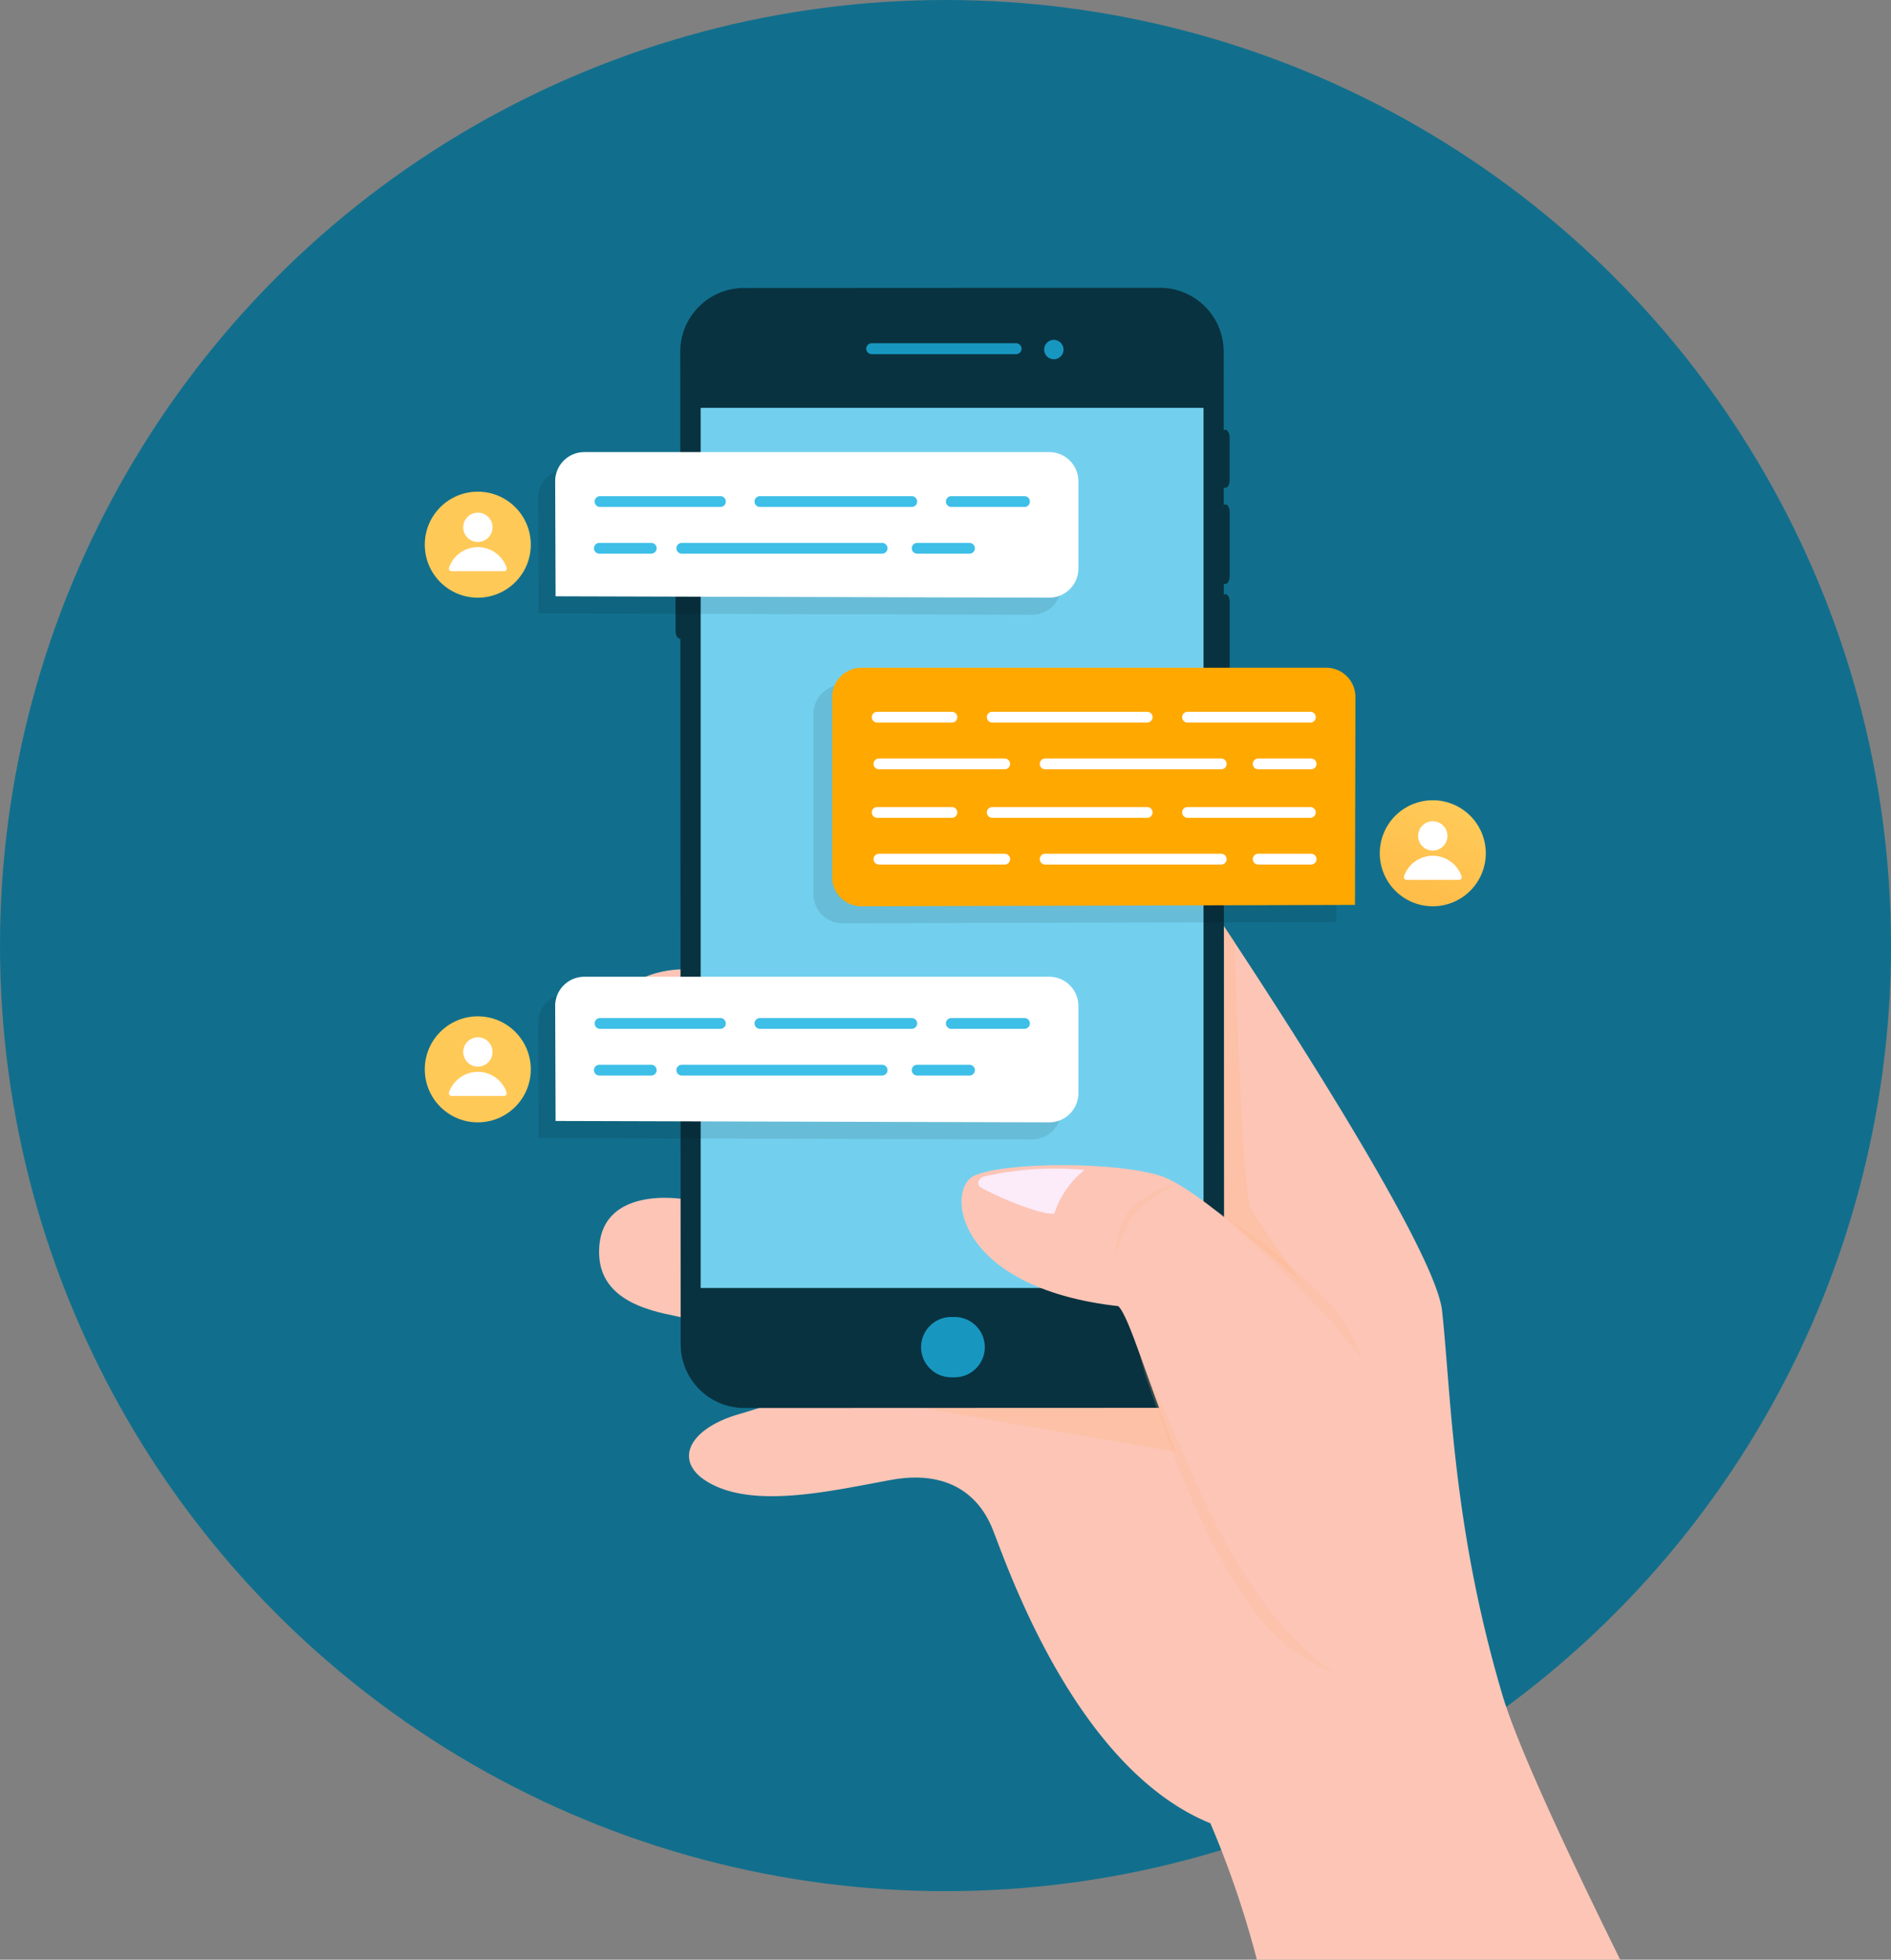 <svg xmlns="http://www.w3.org/2000/svg" xmlns:xlink="http://www.w3.org/1999/xlink" width="138" height="143" viewBox="0 0 138 143">
  <rect x="0" y="0" width="138" height="143" fill="#808080" stroke="none"/>
  <defs>
    <linearGradient id="linear-gradient" x1="-82.08" y1="0.704" x2="-81.691" y2="0.306" gradientUnits="objectBoundingBox">
      <stop offset="0" stop-color="#fcd7f9"/>
      <stop offset="1" stop-color="#fcebf9"/>
    </linearGradient>
    <linearGradient id="linear-gradient-2" x1="0.333" y1="0.885" x2="0.714" y2="0.008" gradientUnits="objectBoundingBox">
      <stop offset="0" stop-color="#ffbd49"/>
      <stop offset="1" stop-color="#ffcb5a"/>
    </linearGradient>
  </defs>
  <g id="Group_686" data-name="Group 686" transform="translate(-749 -542)">
    <circle id="Ellipse_103" data-name="Ellipse 103" cx="69" cy="69" r="69" transform="translate(749 542)" fill="#116f8d"/>
    <g id="Group_658" data-name="Group 658" transform="translate(184.901 99.041)">
      <path id="Path_1780" data-name="Path 1780" d="M661.051,598.131a71.307,71.307,0,0,0-3.392-9.953c-9.879-4.018-14.843-18.848-15.9-21.477s-3.413-4.3-7.377-3.583-9.295,1.983-12.7.513c-3.419-1.474-2.417-4.161,1.6-5.316s11.051-4.089,11.051-4.089l2.726-23.784s16.967-12.252,20.865-8.806c0,0,16.034,23.821,16.642,29.127.656,6,.756,15.765,4.409,28.068,1.037,3.492,4.363,10.731,8.589,19.3Z" transform="translate(-5.229 -12.172)" fill="#fcc5b6"/>
      <path id="Path_1781" data-name="Path 1781" d="M667.652,521.635s.571.846,1.5,2.252c.194,6.093.653,18.538,1.186,19.44.708,1.2,3.65,5.357,3.65,5.357s-5.314-4.617-7.628-6.481c-1.836-1.481-1.062-15.472-.667-21.176A2.886,2.886,0,0,1,667.652,521.635Z" transform="translate(-14.951 -12.173)" fill="#feb783" opacity="0.3" style="mix-blend-mode: multiply;isolation: isolate"/>
      <path id="Path_1782" data-name="Path 1782" d="M639.442,566.383l.121-1.064,17.734.191,1.835,5.014-20.98-3.614C638.946,566.59,639.442,566.383,639.442,566.383Z" transform="translate(-9.184 -21.621)" fill="#feb783" opacity="0.3" style="mix-blend-mode: multiply;isolation: isolate"/>
      <path id="Path_1783" data-name="Path 1783" d="M617.686,527.178s-4.719-.075-4.929,3.544,2.225,5.193,4.92,5.471l.811,0-.072-8.8Z" transform="translate(-3.764 -13.485)" fill="#fcc5b6"/>
      <path id="Path_1784" data-name="Path 1784" d="M617.444,548.47s-6.312-1.105-6.173,4.01c.105,4.005,5.158,4.319,6.349,4.7l1-.132-.421-8.234Z" transform="translate(-3.449 -18.005)" fill="#fcc5b6"/>
      <g id="Group_604" data-name="Group 604" transform="translate(613.397 463.959)">
        <path id="Path_1785" data-name="Path 1785" d="M653.8,463.959a4.658,4.658,0,0,1,4.653,4.649l.031,72.429a4.653,4.653,0,0,1-4.648,4.653l-30.357.012a4.653,4.653,0,0,1-4.653-4.648l-.031-72.427a4.653,4.653,0,0,1,4.646-4.653Z" transform="translate(-618.451 -463.959)" fill="#083240"/>
        <g id="Group_600" data-name="Group 600" transform="translate(0 16.373)">
          <path id="Path_1786" data-name="Path 1786" d="M618.361,493.46c0,.305.156.553.343.552s.341-.249.339-.555l0-8.131c0-.305-.154-.555-.342-.555s-.34.249-.341.555Z" transform="translate(-618.358 -484.772)" fill="#083240"/>
        </g>
        <g id="Group_601" data-name="Group 601" transform="translate(39.799 22.355)">
          <path id="Path_1787" data-name="Path 1787" d="M668.951,497.636c0,.3.144.554.321.554s.322-.249.322-.554l0-4.708c0-.3-.145-.553-.322-.553s-.321.249-.321.555Z" transform="translate(-668.948 -492.375)" fill="#083240"/>
        </g>
        <g id="Group_602" data-name="Group 602" transform="translate(39.797 15.803)">
          <path id="Path_1788" data-name="Path 1788" d="M668.948,489.307c0,.3.145.555.321.554s.321-.25.322-.554l0-4.708c0-.3-.146-.552-.322-.552s-.32.249-.32.553Z" transform="translate(-668.946 -484.047)" fill="#083240"/>
        </g>
        <g id="Group_603" data-name="Group 603" transform="translate(39.793 10.359)">
          <path id="Path_1789" data-name="Path 1789" d="M668.943,480.817c0,.3.145.554.322.552s.321-.25.32-.552l0-3.137c0-.3-.145-.554-.321-.553s-.321.249-.322.553Z" transform="translate(-668.941 -477.127)" fill="#083240"/>
        </g>
      </g>
      <path id="Path_1790" data-name="Path 1790" d="M619.1,541.114a4.444,4.444,0,0,0,4.432,4.43l30.356-.015a4.442,4.442,0,0,0,4.428-4.433l-.031-72.428a4.443,4.443,0,0,0-4.432-4.427l-30.357.013a4.441,4.441,0,0,0-4.427,4.432Z" transform="translate(-5.113 -0.06)" fill="#083240"/>
      <rect id="Rectangle_516" data-name="Rectangle 516" width="36.697" height="64.224" transform="translate(615.232 472.72)" fill="#72d0ee"/>
      <g id="Group_605" data-name="Group 605" transform="translate(627.312 467.766)">
        <path id="Path_1791" data-name="Path 1791" d="M647.385,469.5a.41.41,0,0,1-.417.4l-10.505,0a.409.409,0,0,1-.416-.4h0a.409.409,0,0,1,.416-.4l10.505,0a.41.41,0,0,1,.417.405Z" transform="translate(-636.046 -468.861)" fill="#1797c0"/>
        <path id="Path_1792" data-name="Path 1792" d="M653.966,469.5a.706.706,0,1,1-.706-.706A.709.709,0,0,1,653.966,469.5Z" transform="translate(-639.567 -468.798)" fill="#1797c0"/>
      </g>
      <g id="Group_606" data-name="Group 606" transform="translate(631.319 539.062)">
        <path id="Path_1793" data-name="Path 1793" d="M643.587,559.425a2.2,2.2,0,0,1,0,4.4h-.248a2.2,2.2,0,1,1,0-4.4Z" transform="translate(-641.14 -559.425)" fill="#1797c0"/>
      </g>
      <path id="Path_1794" data-name="Path 1794" d="M672.835,557.145s-9.86-9.907-13.451-11.035c-3.329-1.045-11.229-1.007-13.523-.024-2.184.936-1.5,8.194,10.469,9.543,1.749,1.738,5.365,20.092,15.514,27.174Z" transform="translate(-10.619 -17.358)" fill="#fcc5b6"/>
      <g id="Group_607" data-name="Group 607" transform="translate(647.277 541.888)">
        <path id="Path_1795" data-name="Path 1795" d="M664.927,570.888c2.369,5.629,5.741,11.834,10.712,15.3a13.913,13.913,0,0,1-5.064-3.524c-4.574-5.659-6.884-12.971-8.691-18.036l-.459-1.614S663.862,568.357,664.927,570.888Z" transform="translate(-661.425 -563.017)" fill="#feb783" opacity="0.2" style="mix-blend-mode: multiply;isolation: isolate"/>
      </g>
      <g id="Group_608" data-name="Group 608" transform="translate(652.712 531.214)">
        <path id="Path_1796" data-name="Path 1796" d="M679.091,560.3l-1.585-1.949h0a86.8,86.8,0,0,0-9.173-8.9,48.86,48.86,0,0,1,4.7,3.366,37.452,37.452,0,0,1,3.8,3.61A11.255,11.255,0,0,1,679.091,560.3Z" transform="translate(-668.333 -549.45)" fill="#feb783" opacity="0.2" style="mix-blend-mode: multiply;isolation: isolate"/>
      </g>
      <path id="Path_1797" data-name="Path 1797" d="M646.836,546.24a23.28,23.28,0,0,1,7.355-.48,6.8,6.8,0,0,0-2.2,3.181c-.934.123-4.024-1.148-5.373-1.912C646.274,546.8,646.487,546.348,646.836,546.24Z" transform="translate(-10.952 -17.426)" fill="url(#linear-gradient)"/>
      <g id="Group_609" data-name="Group 609" transform="translate(645.462 529.431)">
        <path id="Path_1798" data-name="Path 1798" d="M663.41,547.222s-2.545,1.305-3.332,2.7a26.218,26.218,0,0,0-.961,2.478,7.271,7.271,0,0,1,.688-2.768c.817-1.651,3.384-2.438,3.48-2.452Z" transform="translate(-659.118 -547.183)" fill="#feb783" opacity="0.2" style="mix-blend-mode: multiply;isolation: isolate"/>
      </g>
      <g id="Group_613" data-name="Group 613" transform="translate(595.099 478.837)">
        <g id="Group_611" data-name="Group 611">
          <g id="Group_610" data-name="Group 610">
            <circle id="Ellipse_121" data-name="Ellipse 121" cx="3.868" cy="3.868" r="3.868" fill="#ffc957"/>
          </g>
        </g>
        <g id="Group_612" data-name="Group 612" transform="translate(1.76 1.531)">
          <path id="Path_1799" data-name="Path 1799" d="M600.8,485.886a1.069,1.069,0,1,1-1.069-1.069A1.069,1.069,0,0,1,600.8,485.886Z" transform="translate(-597.617 -484.817)" fill="#fff"/>
          <path id="Path_1800" data-name="Path 1800" d="M601.542,489.5a2.231,2.231,0,0,0-2.094-1.486h-.007a2.229,2.229,0,0,0-2.093,1.486.2.2,0,0,0,.212.274h3.768A.2.2,0,0,0,601.542,489.5Z" transform="translate(-597.335 -485.5)" fill="#fff"/>
        </g>
      </g>
      <path id="Path_1801" data-name="Path 1801" d="M643.793,489.284a2.13,2.13,0,0,1-2.125,2.124l-36.028-.1c0-.426-.032-8.4-.032-8.4a2.13,2.13,0,0,1,2.124-2.124h33.936a2.13,2.13,0,0,1,2.125,2.124Z" transform="translate(-2.242 -3.59)" opacity="0.1" style="mix-blend-mode: multiply;isolation: isolate"/>
      <path id="Path_1802" data-name="Path 1802" d="M645.376,487.7a2.13,2.13,0,0,1-2.125,2.124l-36.028-.1c0-.426-.031-8.4-.031-8.4a2.13,2.13,0,0,1,2.124-2.124h33.936a2.13,2.13,0,0,1,2.125,2.124Z" transform="translate(-2.579 -3.252)" fill="#fff"/>
      <g id="Group_620" data-name="Group 620" transform="translate(607.445 479.165)">
        <g id="Group_614" data-name="Group 614" transform="translate(25.684)">
          <path id="Path_1803" data-name="Path 1803" d="M643.833,484.075h5.342a.393.393,0,1,0,0-.787h-5.342a.393.393,0,1,0,0,.787Z" transform="translate(-643.44 -483.288)" fill="#3ebfe8"/>
        </g>
        <g id="Group_615" data-name="Group 615" transform="translate(11.719)">
          <path id="Path_1804" data-name="Path 1804" d="M626.082,484.075h11.08a.393.393,0,1,0,0-.787h-11.08a.393.393,0,1,0,0,.787Z" transform="translate(-625.689 -483.288)" fill="#3ebfe8"/>
        </g>
        <g id="Group_616" data-name="Group 616" transform="translate(0.05)">
          <path id="Path_1805" data-name="Path 1805" d="M611.249,484.075h8.785a.393.393,0,1,0,0-.787h-8.785a.393.393,0,1,0,0,.787Z" transform="translate(-610.856 -483.288)" fill="#3ebfe8"/>
        </g>
        <g id="Group_617" data-name="Group 617" transform="translate(23.193 3.409)">
          <path id="Path_1806" data-name="Path 1806" d="M640.667,488.408h3.819a.393.393,0,1,0,0-.787h-3.819a.393.393,0,0,0,0,.787Z" transform="translate(-640.274 -487.621)" fill="#3ebfe8"/>
        </g>
        <g id="Group_618" data-name="Group 618" transform="translate(6.017 3.409)">
          <path id="Path_1807" data-name="Path 1807" d="M618.833,488.408h14.619a.393.393,0,1,0,0-.787H618.833a.393.393,0,0,0,0,.787Z" transform="translate(-618.44 -487.621)" fill="#3ebfe8"/>
        </g>
        <g id="Group_619" data-name="Group 619" transform="translate(0 3.409)">
          <path id="Path_1808" data-name="Path 1808" d="M611.185,488.408h3.787a.393.393,0,0,0,0-.787h-3.787a.393.393,0,0,0,0,.787Z" transform="translate(-610.792 -487.621)" fill="#3ebfe8"/>
        </g>
      </g>
      <g id="Group_627" data-name="Group 627" transform="translate(607.445 517.293)">
        <g id="Group_621" data-name="Group 621" transform="translate(25.684)">
          <path id="Path_1809" data-name="Path 1809" d="M643.833,532.541h5.342a.393.393,0,1,0,0-.787h-5.342a.393.393,0,1,0,0,.787Z" transform="translate(-643.44 -531.754)" fill="#3ebfe8"/>
        </g>
        <g id="Group_622" data-name="Group 622" transform="translate(11.719)">
          <path id="Path_1810" data-name="Path 1810" d="M626.082,532.541h11.08a.393.393,0,1,0,0-.787h-11.08a.393.393,0,1,0,0,.787Z" transform="translate(-625.689 -531.754)" fill="#3ebfe8"/>
        </g>
        <g id="Group_623" data-name="Group 623" transform="translate(0.05)">
          <path id="Path_1811" data-name="Path 1811" d="M611.249,532.541h8.785a.393.393,0,1,0,0-.787h-8.785a.393.393,0,1,0,0,.787Z" transform="translate(-610.856 -531.754)" fill="#3ebfe8"/>
        </g>
        <g id="Group_624" data-name="Group 624" transform="translate(23.193 3.409)">
          <path id="Path_1812" data-name="Path 1812" d="M640.667,536.874h3.819a.393.393,0,1,0,0-.787h-3.819a.393.393,0,0,0,0,.787Z" transform="translate(-640.274 -536.087)" fill="#3ebfe8"/>
        </g>
        <g id="Group_625" data-name="Group 625" transform="translate(6.017 3.409)">
          <path id="Path_1813" data-name="Path 1813" d="M618.833,536.874h14.619a.393.393,0,1,0,0-.787H618.833a.393.393,0,0,0,0,.787Z" transform="translate(-618.44 -536.087)" fill="#3ebfe8"/>
        </g>
        <g id="Group_626" data-name="Group 626" transform="translate(0 3.409)">
          <path id="Path_1814" data-name="Path 1814" d="M611.185,536.874h3.787a.393.393,0,0,0,0-.787h-3.787a.393.393,0,0,0,0,.787Z" transform="translate(-610.792 -536.087)" fill="#3ebfe8"/>
        </g>
      </g>
      <g id="Group_631" data-name="Group 631" transform="translate(595.099 517.122)">
        <g id="Group_629" data-name="Group 629" transform="translate(0 0)">
          <g id="Group_628" data-name="Group 628">
            <circle id="Ellipse_122" data-name="Ellipse 122" cx="3.868" cy="3.868" r="3.868" fill="#ffc957"/>
          </g>
        </g>
        <g id="Group_630" data-name="Group 630" transform="translate(1.76 1.532)">
          <path id="Path_1815" data-name="Path 1815" d="M600.8,534.553a1.069,1.069,0,1,1-1.069-1.069A1.068,1.068,0,0,1,600.8,534.553Z" transform="translate(-597.617 -533.484)" fill="#fff"/>
          <path id="Path_1816" data-name="Path 1816" d="M601.542,538.17a2.231,2.231,0,0,0-2.094-1.486h-.007a2.229,2.229,0,0,0-2.093,1.486.2.2,0,0,0,.212.273h3.768A.2.2,0,0,0,601.542,538.17Z" transform="translate(-597.335 -534.166)" fill="#fff"/>
        </g>
      </g>
      <path id="Path_1817" data-name="Path 1817" d="M643.793,537.95a2.13,2.13,0,0,1-2.125,2.124l-36.028-.1c0-.426-.032-8.4-.032-8.4a2.13,2.13,0,0,1,2.124-2.124h33.936a2.13,2.13,0,0,1,2.125,2.124Z" transform="translate(-2.242 -13.97)" opacity="0.1" style="mix-blend-mode: multiply;isolation: isolate"/>
      <path id="Path_1818" data-name="Path 1818" d="M645.376,536.367a2.13,2.13,0,0,1-2.125,2.124l-36.028-.1c0-.426-.031-8.4-.031-8.4a2.13,2.13,0,0,1,2.124-2.124h33.936A2.13,2.13,0,0,1,645.376,530Z" transform="translate(-2.579 -13.633)" fill="#fff"/>
      <path id="Path_1819" data-name="Path 1819" d="M631.151,516.069a2.131,2.131,0,0,0,2.125,2.124l36.028-.1c0-.426.032-15.183.032-15.183a2.13,2.13,0,0,0-2.125-2.124H633.276a2.131,2.131,0,0,0-2.125,2.124Z" transform="translate(-7.69 -7.856)" opacity="0.1" style="mix-blend-mode: multiply;isolation: isolate"/>
      <path id="Path_1820" data-name="Path 1820" d="M632.891,514.487a2.13,2.13,0,0,0,2.125,2.123l36.028-.1c0-.426.032-15.183.032-15.183a2.13,2.13,0,0,0-2.125-2.124H635.016a2.13,2.13,0,0,0-2.125,2.124Z" transform="translate(-8.061 -7.518)" fill="#ffa800"/>
      <g id="Group_646" data-name="Group 646" transform="translate(627.72 494.899)">
        <g id="Group_638" data-name="Group 638">
          <g id="Group_632" data-name="Group 632">
            <path id="Path_1821" data-name="Path 1821" d="M642.412,503.288h-5.453a.393.393,0,0,0,0,.787h5.453a.393.393,0,1,0,0-.787Z" transform="translate(-636.565 -503.288)" fill="#fff"/>
          </g>
          <g id="Group_633" data-name="Group 633" transform="translate(8.397)">
            <path id="Path_1822" data-name="Path 1822" d="M658.94,503.288H647.632a.393.393,0,0,0,0,.787H658.94a.393.393,0,1,0,0-.787Z" transform="translate(-647.239 -503.288)" fill="#fff"/>
          </g>
          <g id="Group_634" data-name="Group 634" transform="translate(22.649)">
            <path id="Path_1823" data-name="Path 1823" d="M674.714,503.288h-8.966a.393.393,0,1,0,0,.787h8.966a.393.393,0,1,0,0-.787Z" transform="translate(-665.355 -503.288)" fill="#fff"/>
          </g>
          <g id="Group_635" data-name="Group 635" transform="translate(0.131 3.409)">
            <path id="Path_1824" data-name="Path 1824" d="M646.3,507.621h-9.178a.393.393,0,1,0,0,.787H646.3a.393.393,0,1,0,0-.787Z" transform="translate(-636.731 -507.621)" fill="#fff"/>
          </g>
          <g id="Group_636" data-name="Group 636" transform="translate(12.259 3.409)">
            <path id="Path_1825" data-name="Path 1825" d="M665.39,507.621H652.541a.393.393,0,0,0,0,.787H665.39a.393.393,0,0,0,0-.787Z" transform="translate(-652.148 -507.621)" fill="#fff"/>
          </g>
          <g id="Group_637" data-name="Group 637" transform="translate(27.801 3.409)">
            <path id="Path_1826" data-name="Path 1826" d="M676.162,507.621H672.3a.393.393,0,1,0,0,.787h3.865a.393.393,0,0,0,0-.787Z" transform="translate(-671.904 -507.621)" fill="#fff"/>
          </g>
        </g>
        <g id="Group_645" data-name="Group 645" transform="translate(0 6.95)">
          <g id="Group_639" data-name="Group 639">
            <path id="Path_1827" data-name="Path 1827" d="M642.412,512.122h-5.453a.393.393,0,0,0,0,.787h5.453a.393.393,0,1,0,0-.787Z" transform="translate(-636.565 -512.122)" fill="#fff"/>
          </g>
          <g id="Group_640" data-name="Group 640" transform="translate(8.397)">
            <path id="Path_1828" data-name="Path 1828" d="M658.94,512.122H647.632a.393.393,0,0,0,0,.787H658.94a.393.393,0,1,0,0-.787Z" transform="translate(-647.239 -512.122)" fill="#fff"/>
          </g>
          <g id="Group_641" data-name="Group 641" transform="translate(22.649)">
            <path id="Path_1829" data-name="Path 1829" d="M674.714,512.122h-8.966a.393.393,0,1,0,0,.787h8.966a.393.393,0,1,0,0-.787Z" transform="translate(-665.355 -512.122)" fill="#fff"/>
          </g>
          <g id="Group_642" data-name="Group 642" transform="translate(0.131 3.409)">
            <path id="Path_1830" data-name="Path 1830" d="M646.3,516.455h-9.178a.393.393,0,1,0,0,.787H646.3a.393.393,0,1,0,0-.787Z" transform="translate(-636.731 -516.455)" fill="#fff"/>
          </g>
          <g id="Group_643" data-name="Group 643" transform="translate(12.259 3.409)">
            <path id="Path_1831" data-name="Path 1831" d="M665.39,516.455H652.541a.393.393,0,0,0,0,.787H665.39a.393.393,0,0,0,0-.787Z" transform="translate(-652.148 -516.455)" fill="#fff"/>
          </g>
          <g id="Group_644" data-name="Group 644" transform="translate(27.801 3.409)">
            <path id="Path_1832" data-name="Path 1832" d="M676.162,516.455H672.3a.393.393,0,1,0,0,.787h3.865a.393.393,0,0,0,0-.787Z" transform="translate(-671.904 -516.455)" fill="#fff"/>
          </g>
        </g>
      </g>
      <g id="Group_650" data-name="Group 650" transform="translate(664.792 501.355)">
        <g id="Group_648" data-name="Group 648">
          <g id="Group_647" data-name="Group 647">
            <path id="Path_1833" data-name="Path 1833" d="M683.688,515.363a3.868,3.868,0,1,0,3.867-3.868A3.868,3.868,0,0,0,683.688,515.363Z" transform="translate(-683.688 -511.495)" fill="url(#linear-gradient-2)"/>
          </g>
        </g>
        <g id="Group_649" data-name="Group 649" transform="translate(1.758 1.531)">
          <path id="Path_1834" data-name="Path 1834" d="M687.244,514.51a1.07,1.07,0,1,0,1.07-1.069A1.07,1.07,0,0,0,687.244,514.51Z" transform="translate(-686.205 -513.441)" fill="#fff"/>
          <path id="Path_1835" data-name="Path 1835" d="M685.935,518.128a2.228,2.228,0,0,1,2.094-1.486h.006a2.228,2.228,0,0,1,2.094,1.486.2.2,0,0,1-.213.273h-3.768A.2.2,0,0,1,685.935,518.128Z" transform="translate(-685.923 -514.124)" fill="#fff"/>
        </g>
      </g>
      <g id="Group_657" data-name="Group 657" transform="translate(607.445 517.247)">
        <g id="Group_651" data-name="Group 651" transform="translate(25.684 0)">
          <path id="Path_1836" data-name="Path 1836" d="M643.833,532.483h5.342a.393.393,0,1,0,0-.787h-5.342a.393.393,0,1,0,0,.787Z" transform="translate(-643.44 -531.696)" fill="#3ebfe8"/>
        </g>
        <g id="Group_652" data-name="Group 652" transform="translate(11.719 0)">
          <path id="Path_1837" data-name="Path 1837" d="M626.082,532.483h11.08a.393.393,0,1,0,0-.787h-11.08a.393.393,0,1,0,0,.787Z" transform="translate(-625.689 -531.696)" fill="#3ebfe8"/>
        </g>
        <g id="Group_653" data-name="Group 653" transform="translate(0.05 0)">
          <path id="Path_1838" data-name="Path 1838" d="M611.249,532.483h8.785a.393.393,0,1,0,0-.787h-8.785a.393.393,0,1,0,0,.787Z" transform="translate(-610.856 -531.696)" fill="#3ebfe8"/>
        </g>
        <g id="Group_654" data-name="Group 654" transform="translate(23.193 3.409)">
          <path id="Path_1839" data-name="Path 1839" d="M640.667,536.816h3.819a.393.393,0,1,0,0-.787h-3.819a.393.393,0,0,0,0,.787Z" transform="translate(-640.274 -536.029)" fill="#3ebfe8"/>
        </g>
        <g id="Group_655" data-name="Group 655" transform="translate(6.017 3.409)">
          <path id="Path_1840" data-name="Path 1840" d="M618.833,536.816h14.619a.393.393,0,1,0,0-.787H618.833a.393.393,0,0,0,0,.787Z" transform="translate(-618.44 -536.029)" fill="#3ebfe8"/>
        </g>
        <g id="Group_656" data-name="Group 656" transform="translate(0 3.409)">
          <path id="Path_1841" data-name="Path 1841" d="M611.185,536.816h3.787a.393.393,0,0,0,0-.787h-3.787a.393.393,0,0,0,0,.787Z" transform="translate(-610.792 -536.029)" fill="#3ebfe8"/>
        </g>
      </g>
    </g>
  </g>
</svg>
